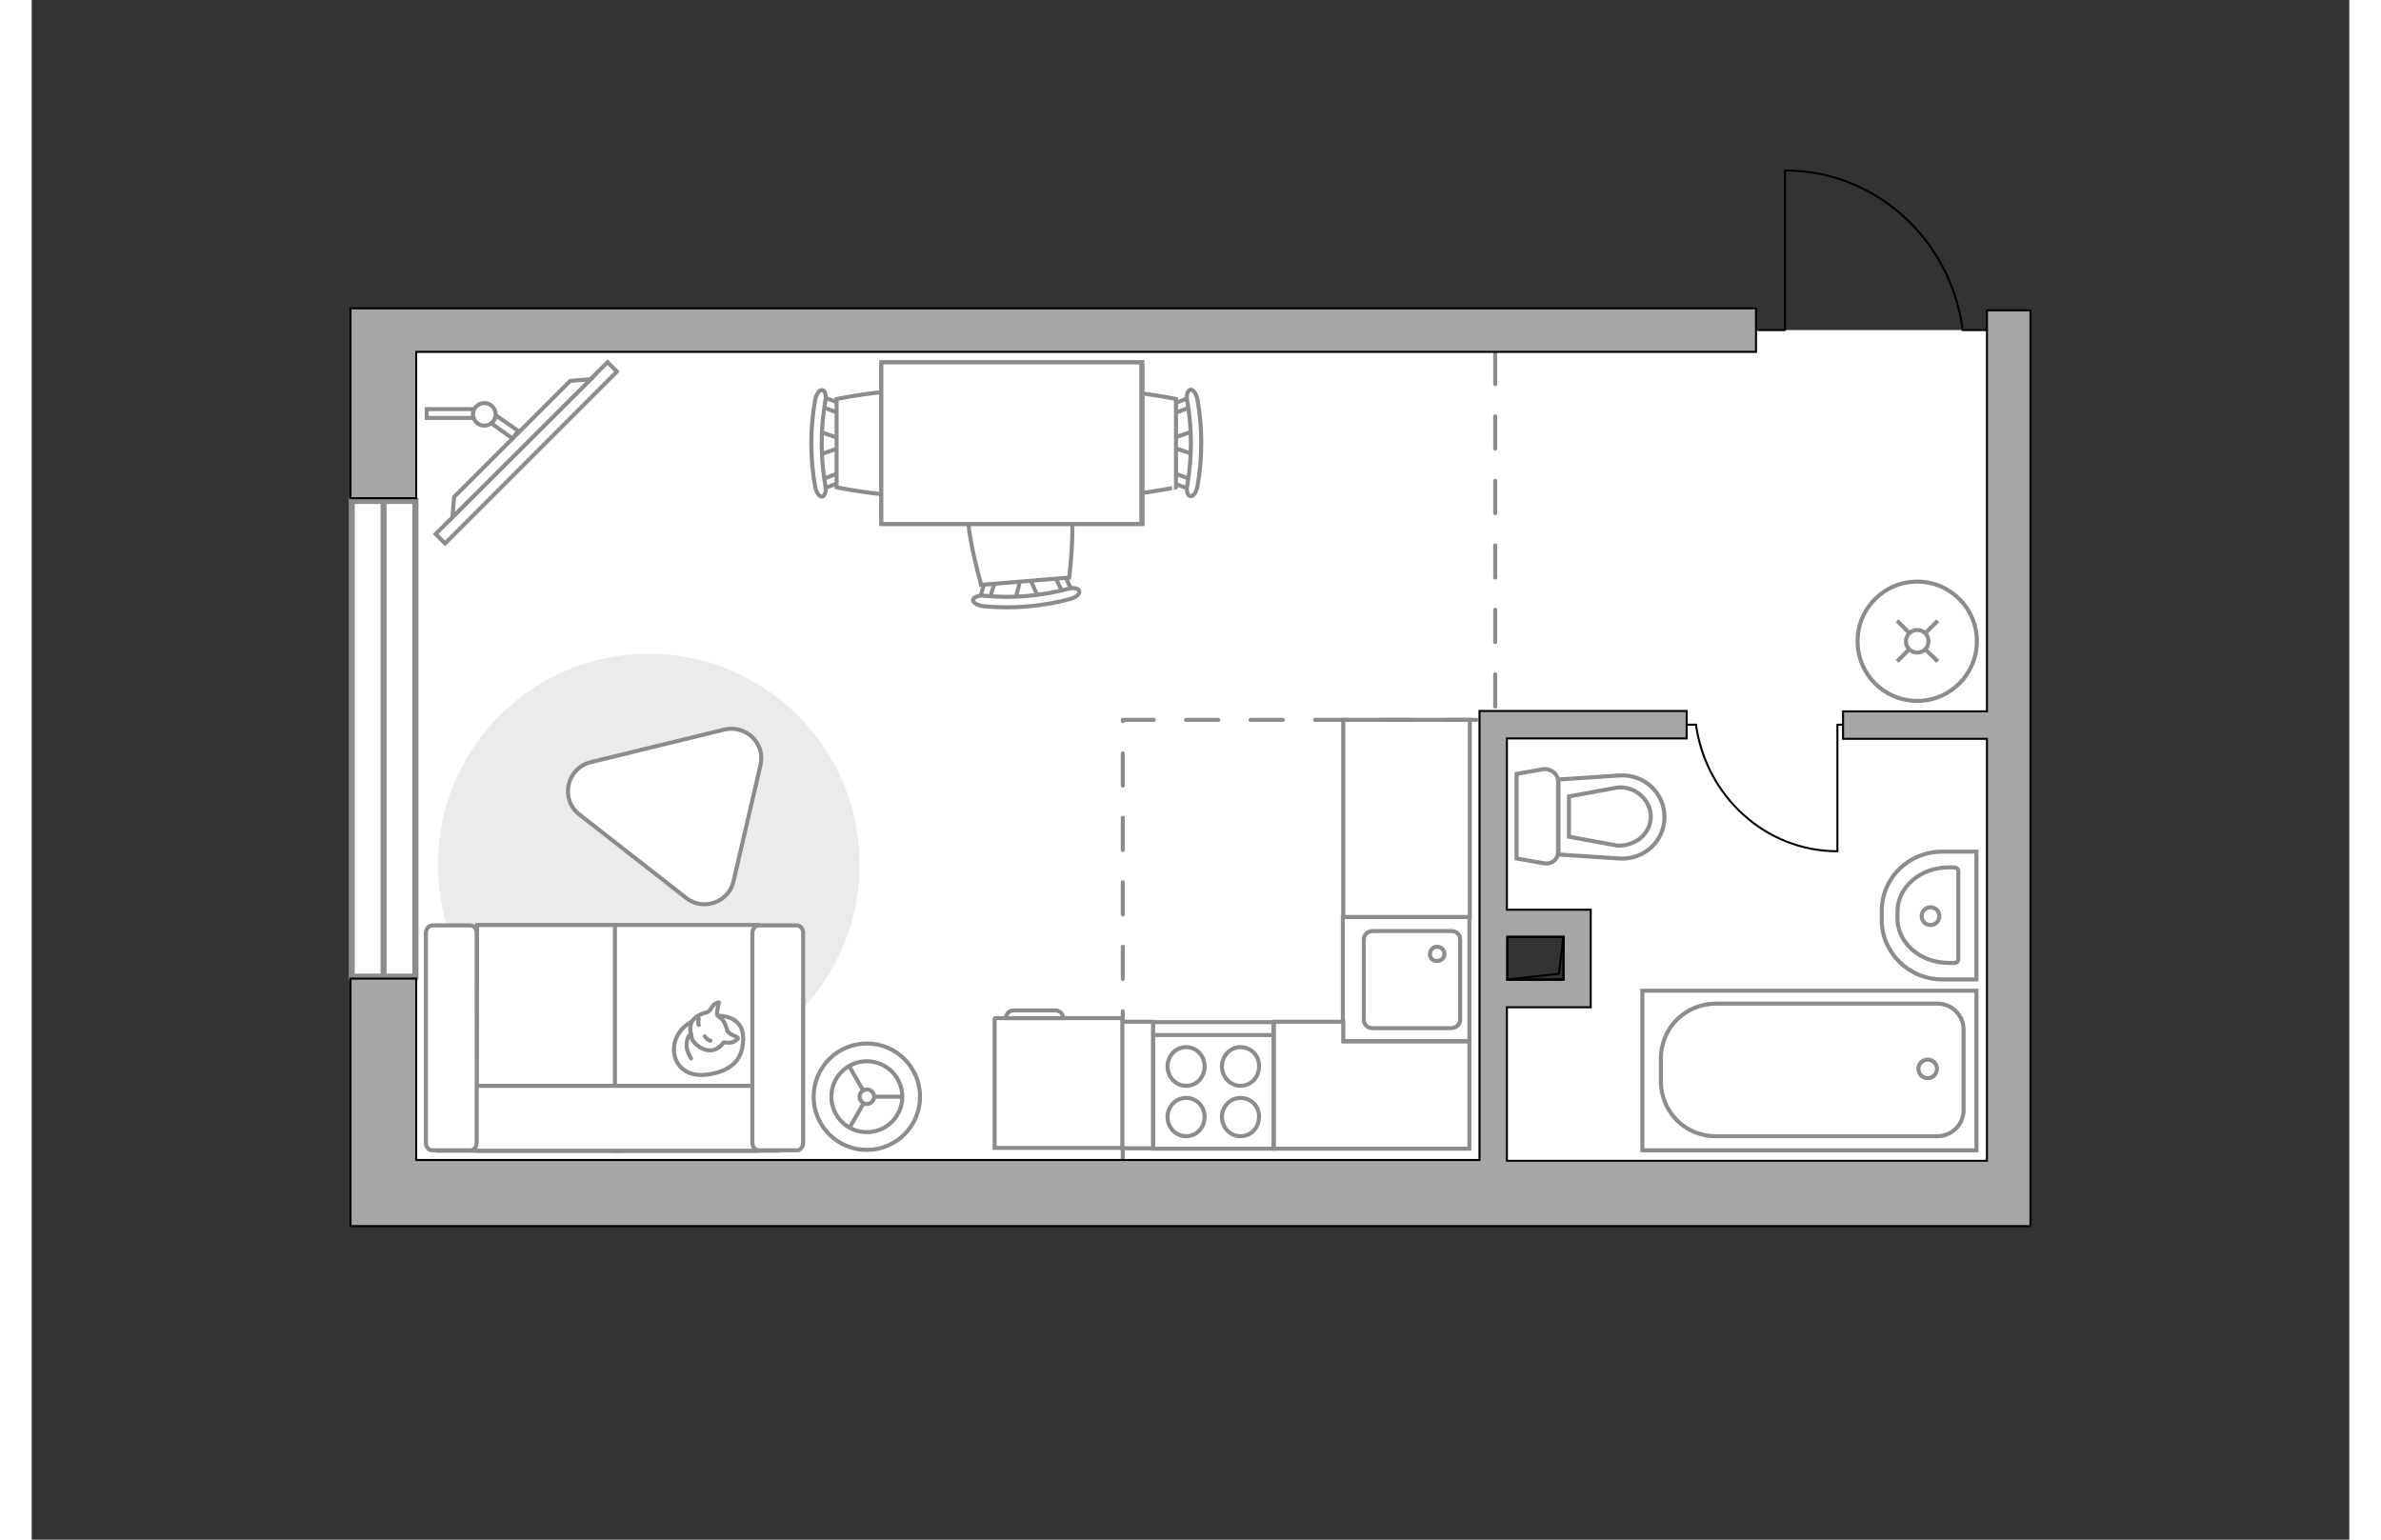<?xml version="1.0" encoding="utf-8"?>
<!-- Generator: Adobe Illustrator 27.2.0, SVG Export Plug-In . SVG Version: 6.00 Build 0)  -->
<svg version="1.1" id="Слой_1" xmlns="http://www.w3.org/2000/svg" xmlns:xlink="http://www.w3.org/1999/xlink" x="0px" y="0px"
	 viewBox="0 0 575 382" style="enable-background:new 0 0 575 382;" xml:space="preserve" width="883" height="571">
<rect x="0" y="0" width="575" height="382" fill="#333333" stroke="none"/>
<style type="text/css">
	.st0{fill:#FFFFFF;}
	.st1{fill:#FFFFFF;stroke:#8C8C8C;stroke-width:1.5;stroke-linecap:round;stroke-miterlimit:10;}
	.st2{fill:none;stroke:#8C8C8C;stroke-width:1.5;stroke-linecap:round;stroke-miterlimit:10;}
	.st3{fill:none;stroke:#8C8C8C;stroke-linecap:round;stroke-linejoin:round;stroke-miterlimit:10;stroke-dasharray:8;}
	.st4{fill:#A6A6A6;stroke:#000000;stroke-width:0.5;stroke-miterlimit:10;}
	.st5{fill:none;stroke:#000000;stroke-width:0.5;stroke-linecap:round;stroke-linejoin:round;stroke-miterlimit:10;}
	.st6{fill:#FFFFFF;stroke:#8C8C8C;stroke-miterlimit:10;}
	.st7{fill:#EBEBEB;}
	.st8{fill:#FFFFFF;stroke:#8C8C8C;stroke-linecap:round;stroke-linejoin:round;stroke-miterlimit:10;}
	.st9{fill:none;stroke:#8C8C8C;stroke-linecap:round;stroke-linejoin:round;stroke-miterlimit:10;}
	.st10{fill:#FFFFFF;stroke:#8C8C8C;stroke-width:1;stroke-miterlimit:10;}
	.st11{fill:#FFFFFF;stroke:#8B8B8B;stroke-linecap:round;stroke-linejoin:round;stroke-miterlimit:10;}
	.st12{fill:none;stroke:#8C8C8C;stroke-miterlimit:10;}
</style>
<g id="bg_1_">
	<path class="st0" d="M87.3,296h402.5l0.5-211.8l-5.2-2.3H399l-311.7-2L87.3,296L87.3,296z M362.7,228.7h20.8v17.8h-20.8V228.7z"/>
</g>
<g id="windows_1_">
	<g>
		<rect x="79.4" y="124.3" class="st1" width="15.8" height="118"/>
		<line class="st2" x1="87.3" y1="242.3" x2="87.3" y2="124.3"/>
	</g>
</g>
<g id="plan">
	<polyline class="st3" points="363.1,87.3 363.1,178.6 270.7,178.6 270.7,288 	"/>
	<g>
		<polygon class="st4" points="95.4,87.3 427.8,87.3 427.8,76.5 95.4,76.5 87.3,76.5 79.1,76.5 79.1,123.6 95.4,123.6 		"/>
		<path class="st4" d="M485.1,77v99.5h-35.7v6.8h35.7V288H366v-38.1h20.8v-1.4v-5.4v-10.6v-4.8v-2H366v-42.5h44.6v-6.8H366h-2.9
			h-3.9v111.4H95.4v-45H79.1v61.4h5.1h11.2h400.5V296v-8.2V77H485.1z M380.1,232.4V243h-14v-10.6L380.1,232.4L380.1,232.4z"/>
	</g>
	<g>
		<polyline class="st5" points="435,42.5 435,81.9 428.4,81.9 		"/>
		<line class="st5" x1="485.1" y1="81.9" x2="479" y2="81.9"/>
		<path class="st5" d="M479,81.3c-3.1-22-21.6-39-43.9-39"/>
	</g>
	<g>
		<rect x="366.1" y="232.5" class="st5" width="13.9" height="10.6"/>
		<polyline class="st5" points="380,232.4 378.9,241.6 366,243 		"/>
	</g>
	<g>
		<path id="wc_00000035521358709520030000000013842283806306380690_" class="st6" d="M393.4,195.5"/>
		<g id="Group_26_00000137093180219390195610000013839119596982150823_">
			<path id="Vector_130_00000132788870674615568510000012036754699048715155_" class="st6" d="M378.7,193.8v17.6
				c0,1.8-1.6,3.1-3.4,2.8l-6.9-1.2v-21l6.9-1.2C377.1,190.8,378.7,192.1,378.7,193.8z"/>
			<path id="Vector_131_00000062177311454001106850000012963595899653407135_" class="st6" d="M405.1,202.7c0,6-5.1,10.7-11.2,10.3
				l-15.1-1v-18.6l15.1-1C400,192,405.1,196.7,405.1,202.7z"/>
			<path id="Vector_132_00000005956827531919013330000009591491769541279892_" class="st6" d="M381.4,207.6l12,2.2
				c2.1,0.1,4.2-0.6,5.8-1.9c1.6-1.4,2.5-3.3,2.5-5.3s-0.9-3.9-2.5-5.3c-1.5-1.4-3.6-2.1-5.8-1.9l-12,2.2V207.6z"/>
		</g>
	</g>
	<g>
		<path id="Vector_134_00000176736096416821707940000013123852789635372464_" class="st6" d="M459,228.3V226c0-8.2,6.7-14.7,15-14.7
			h8.5v31.7H474C465.7,243,459,236.3,459,228.3z"/>
		<path id="Vector_133_00000122682699076572419790000004464497009448465026_" class="st6" d="M462.9,227.9v-1.7
			c0-6.1,5.7-11,12.7-11h1.3c0.6,0,1.1,0.4,1.1,0.9V238c0,0.5-0.4,0.9-1.1,0.9h-1.3C468.5,238.9,462.9,233.9,462.9,227.9z"/>
		<circle class="st6" cx="471.1" cy="227.3" r="2.2"/>
	</g>
	<g>
		<g>
			<path id="Vector_135_00000144309889014819420380000005484336165401610373_" class="st6" d="M399.6,245.8h82.9v39.6h-82.9V245.8z"
				/>
			<path id="Vector_136_00000077287059776609482980000015095568495055052937_" class="st6" d="M404.2,268.2v-5.4
				c0-8,6.2-13.8,13.8-13.8h54.8c3.6,0,6.5,2.9,6.5,6.5v19.9c0,3.6-2.9,6.5-6.5,6.5H418C410.3,282,404.2,275.9,404.2,268.2z"/>
		</g>
		<circle class="st6" cx="470.4" cy="265.2" r="2.3"/>
	</g>
	<g>
		<g id="Group_27_00000071532488662509607420000002452714322433124506_">
			<path id="Vector_140_00000173142566544682968870000013004165040962715776_" class="st6" d="M325.3,227.5v30.8h31.4v-30.8H325.3z"
				/>
		</g>
		<path id="Vector_141_00000114055339156229656350000016275560253822544802_" class="st6" d="M354.4,253v-19.9
			c0-1.2-0.9-2.1-2.2-2.1h-19.5c-1.2,0-2.2,0.9-2.2,2.1V253c0,1.2,0.9,2.1,2.2,2.1h19.5C353.5,255,354.4,254.1,354.4,253z"/>
		<path id="Vector_139_00000052068513397344583590000005314493905625791131_" class="st6" d="M346.9,236.7c0-1,0.8-1.8,1.8-1.8
			s1.8,0.8,1.8,1.8s-0.8,1.7-1.8,1.7C347.6,238.5,346.9,237.7,346.9,236.7z"/>
	</g>
	<g>
		<path id="Vector_142_00000088818199060232113950000017472890981374062212_" class="st6" d="M278.2,285h29.9v-31.4h-29.9V285z"/>
		<g id="Group_28_00000120522410294216764880000010782888090167303336_">
			<g id="Group_29_00000078725437590859752770000013694744764574538938_">
				<path id="Vector_143_00000025402851868010104410000002072013667467212215_" class="st6" d="M299.9,272.4c-2.5,0-4.6,2.1-4.6,4.7
					c0,2.7,2.1,4.8,4.6,4.8c2.6,0,4.6-2.1,4.6-4.8C304.6,274.5,302.5,272.4,299.9,272.4z"/>
				<path id="Vector_144_00000004522910175245981940000005126921990797358214_" class="st6" d="M299.9,259.8c-2.5,0-4.6,2.1-4.6,4.8
					c0,2.6,2.1,4.8,4.6,4.8c2.6,0,4.6-2.1,4.6-4.8C304.6,261.9,302.5,259.8,299.9,259.8z"/>
			</g>
			<g id="Group_30_00000136374169072180825920000010274338430380298379_">
				<path id="Vector_145_00000114039616341257302320000007137442307318540960_" class="st6" d="M286.4,272.4c-2.5,0-4.6,2.1-4.6,4.7
					c0,2.7,2.1,4.8,4.6,4.8c2.6,0,4.6-2.1,4.6-4.8C291,274.5,289,272.4,286.4,272.4z"/>
				<path id="Vector_146_00000121961306899326329690000009579745689144662163_" class="st6" d="M286.4,259.8c-2.5,0-4.6,2.1-4.6,4.8
					c0,2.6,2.1,4.8,4.6,4.8c2.6,0,4.6-2.1,4.6-4.8S289,259.8,286.4,259.8z"/>
			</g>
		</g>
		<path id="Vector_147_00000151522920204208241190000013615758795267982733_" class="st6" d="M308.2,256.8h-29.6"/>
	</g>
</g>
<g id="furniture_1_">
	<g id="Group_34_00000154423013368782595430000003929803037208546726_">
		<path id="Vector_158_00000016754820716333591750000016282986214111766173_" class="st5" d="M448,211.1v-31.3h1.3"/>
		<path id="Vector_159_00000134968454546506377240000013049071574719412903_" class="st5" d="M410.8,179.8h2.1"/>
		<path id="Vector_160_00000179614801509681949080000010582304472007484600_" class="st5" d="M412.9,179.8
			c2.5,17.7,17.2,31.4,35.1,31.4"/>
	</g>
	<g>
		<path id="Vector_8_00000101795556824614562290000017368041602915321780_" class="st6" d="M239.1,252.6h31.4c0.1,0,0.2,0.1,0.2,0.2
			v32h-31.8v-32C238.9,252.7,239,252.6,239.1,252.6z"/>
		<path id="Vector_9_00000010275963773870319070000010642686465274113945_" class="st6" d="M255.9,252.6h-14.2
			c0-1.1,0.9-1.9,1.9-1.9H254C255.1,250.7,255.9,251.6,255.9,252.6z"/>
	</g>
	<rect x="270.6" y="253.5" class="st6" width="7.6" height="31.4"/>
	<rect x="325.4" y="178.6" class="st6" width="31.4" height="48.9"/>
	<polygon class="st6" points="356.7,258.4 325.4,258.4 325.4,253.5 308.2,253.5 308.2,285 325.3,285 325.4,285 356.7,285 	"/>
	<path id="Vector_00000003783149580641112060000004009170183031139766_" class="st7" d="M100.8,214.5c0,28.9,23.4,52.3,52.3,52.3
		s52.3-23.4,52.3-52.3s-23.4-52.3-52.3-52.3S100.8,185.6,100.8,214.5z"/>
	<g>
		<path id="Vector_55_00000045581489721800552270000011065659706206345889_" class="st6" d="M110.4,285.5H146v-56h-35.5L110.4,285.5
			L110.4,285.5z"/>
		<path id="Vector_56_00000162325105589106507620000012106412112376488320_" class="st6" d="M144.7,285.5h35.5v-56h-35.5V285.5z"/>
		<path id="Vector_57_00000031203148928776712950000007384360211330835342_" class="st6" d="M104.2,269.4l-3.3,16.1h84.3v-16.1
			H104.2z"/>
		<path id="Vector_58_00000085949858752193078040000003632900728586517140_" class="st6" d="M110.4,283.5v-52c0-1.1-0.7-1.9-1.6-1.9
			h-9.4c-0.9,0-1.6,0.9-1.6,1.9v52c0,1.1,0.7,1.9,1.6,1.9h9.4C109.7,285.5,110.4,284.5,110.4,283.5z"/>
		<path id="Vector_59_00000021106284747543444610000012411837776854710968_" class="st6" d="M191.4,283.5v-52c0-1.1-0.7-1.9-1.6-1.9
			h-9.4c-0.9,0-1.6,0.9-1.6,1.9v52c0,1.1,0.7,1.9,1.6,1.9h9.4C190.7,285.5,191.4,284.5,191.4,283.5z"/>
		<g>
			<path class="st8" d="M170.3,252c0,0,6-0.2,6.2,5.2c0.2,5.4-2.6,8.5-8.8,9.4s-9.1-3.5-8.2-7.7C160.4,254.8,164.4,252,170.3,252z"
				/>
			<path class="st8" d="M172.6,255.8c0,0,0.6,0.8,1.7,1.2c1.1,0.4,0.9,0.7,0.9,0.7s-1,1.2-2.6,1c-0.9-0.1-0.9-0.1-0.9-0.1
				s-1.1,1.8-3.1,2c-2.1,0.2-4.3-1.6-4.8-2.9c-0.4-1.3-0.7-3.3,0.1-4.4s2.4-1.9,3.5-2.1s1.3-1.7,2.2-2.2c0.9-0.4,0.9-0.3,0.9-0.3
				s-0.7,2.7-0.4,3.2C170.4,252.5,171.7,252.2,172.6,255.8z"/>
			<path class="st8" d="M167,257.1c0,0,0.4,0.8,1.4,1.1"/>
			<path class="st8" d="M165.5,254.3c0,0-0.3-0.8,0-1.5"/>
			<path class="st9" d="M163.6,256.5c0,0-0.9,0.3-1.1,2.4c-0.2,1.8,1.1,3.7,1.1,3.7"/>
		</g>
	</g>
	<g>
		
			<rect x="92.6" y="110.7" transform="matrix(0.707 -0.707 0.707 0.707 -43.503 119.701)" class="st10" width="60.3" height="3.3"/>
		<polygon class="st6" points="133.6,94.5 104.8,123.3 104.4,128.3 138.7,94.1 		"/>
		<g>
			<path class="st6" d="M109.5,102.8c0-0.5,0.1-0.9,0.3-1.3H98v2.2h11.7C109.6,103.4,109.5,103.1,109.5,102.8z"/>
			<path class="st6" d="M115.1,103c-0.1,0.8-0.5,1.6-1.1,2l5.3,3.8l1.4-1.9L115.1,103z"/>
		</g>
		<circle class="st6" cx="112.3" cy="102.8" r="2.8"/>
	</g>
	<path class="st11" d="M180.8,189.9l-6.7,28.8c-1.2,5.2-7.5,7.4-11.7,4.1l-26.5-20.7c-4.9-3.8-3.2-11.5,2.8-13l33.2-8.1
		C177.3,179.8,182.1,184.5,180.8,189.9z"/>
	<g>
		<g id="Group_2_00000058570270082831163710000003383690142943040413_">
			<g id="Group_3_00000155108527900483711200000008112478529466544030_">
				<path id="Vector_10_00000105415479629092948680000006590820402798883751_" class="st6" d="M195.2,107l6.1,2.1v1.7l-6.1,2.1V107z
					"/>
			</g>
			<g id="Group_4_00000041263592141247795740000007636453990365429906_">
				<path id="Vector_11_00000120551890362671057110000000991242504842068110_" class="st6" d="M201.2,118.6c0,0.6-0.3,1-0.7,1.1
					l-5,1.9c-0.5,0.2-0.9-0.2-1-0.9s0.2-1.3,0.6-1.4l5-1.9c0.5-0.2,0.9,0.2,1,0.9C201.2,118.4,201.2,118.5,201.2,118.6z"/>
			</g>
			<g id="Group_5_00000180360051445700539330000009303408647294273691_">
				<path id="Vector_12_00000072964888485882572090000011789794954013661078_" class="st6" d="M201.2,101.3c0,0.1,0,0.2,0,0.3
					c-0.1,0.7-0.6,1-1,0.9l-5-1.9c-0.5-0.2-0.7-0.9-0.6-1.5c0.1-0.7,0.6-1,1-0.9l5,1.9C200.9,100.2,201.2,100.7,201.2,101.3z"/>
			</g>
			<path id="Vector_13_00000018237975831101137330000001470244444580914085_" class="st6" d="M225.3,99c3.9,3.9,3.9,18,0,21.9
				c-4.5,4.5-25.6,0-25.6,0V99C199.7,99,220.8,94.5,225.3,99z"/>
			<path id="Vector_14_00000101066126288402182610000005639870678584084875_" class="st6" d="M196.9,99.5c-1.2,6.9-1.2,14,0,20.9
				c0.3,1.4-0.1,2.6-0.7,2.8c-0.7,0.2-1.5-0.9-1.8-2.3c-1.3-7.2-1.3-14.6,0-21.8c0.3-1.4,1.1-2.5,1.8-2.3
				C196.8,96.8,197.2,98.1,196.9,99.5z"/>
		</g>
		<g id="Group_2_00000139973040264285204280000000054543959979623064_">
			<g id="Group_3_00000046313392137903909100000005523202838857877139_">
				<path id="Vector_10_00000109030699273335950350000013603526358927196808_" class="st6" d="M288.4,112.8l-6.1-2.1V109l6.1-2.1
					V112.8z"/>
			</g>
			<g id="Group_4_00000168081833965279438940000010964021169158652827_">
				<path id="Vector_11_00000105423022313247721910000002765165092610198165_" class="st6" d="M282.5,101.3c0-0.6,0.3-1,0.7-1.1
					l5-1.9c0.5-0.2,0.9,0.2,1,0.9c0.1,0.7-0.2,1.3-0.6,1.4l-5,1.9c-0.5,0.2-0.9-0.2-1-0.9C282.5,101.4,282.5,101.4,282.5,101.3z"/>
			</g>
			<g id="Group_5_00000031895210719963242810000003158890571903102122_">
				<path id="Vector_12_00000089551066150803076640000013216362184039822504_" class="st6" d="M282.5,118.6c0-0.1,0-0.2,0-0.3
					c0.1-0.7,0.6-1,1-0.9l5,1.9c0.5,0.2,0.7,0.9,0.6,1.5c-0.1,0.7-0.6,1-1,0.9l-5-1.9C282.8,119.6,282.5,119.2,282.5,118.6z"/>
			</g>
			<path id="Vector_13_00000079448035266076531510000012269835419732454071_" class="st6" d="M258.3,120.9c-3.9-3.9-3.9-18,0-21.9
				c4.5-4.5,25.6,0,25.6,0v21.9C283.9,120.9,262.9,125.4,258.3,120.9z"/>
			<path id="Vector_14_00000042727350170633631350000012836700888681638551_" class="st6" d="M286.7,120.4c1.2-6.9,1.2-14,0-20.9
				c-0.3-1.4,0.1-2.6,0.7-2.8c0.7-0.2,1.5,0.9,1.8,2.3c1.3,7.2,1.3,14.6,0,21.8c-0.3,1.4-1.1,2.5-1.8,2.3
				C286.8,123,286.4,121.7,286.7,120.4z"/>
		</g>
		<g id="Group_2_00000009565587688210734210000012741312507263222194_">
			<g id="Group_3_00000118365365971189440430000017500572994686206592_">
				<path id="Vector_10_00000073723181614241444060000014386930861615702453_" class="st6" d="M244,148.9l1.6-6.3l1.6-0.1l2.6,5.9
					L244,148.9z"/>
			</g>
			<g id="Group_4_00000121251330543777527190000008506411999211371426_">
				<path id="Vector_11_00000164497752615943605820000009726254459335443103_" class="st6" d="M255,142c0.5,0,1.1,0.2,1.2,0.6
					l2.3,4.8c0.2,0.5-0.1,0.9-0.8,1.1c-0.7,0.2-1.4-0.1-1.4-0.4l-2.3-4.8c-0.2-0.5,0.1-0.9,0.8-1.1C254.8,142.1,254.9,142.1,255,142
					z"/>
			</g>
			<g id="Group_5_00000140016906545607126210000011849709046901790603_">
				<path id="Vector_12_00000008123512080214700970000011915166338280451207_" class="st6" d="M237.7,143.5c0.1,0,0.2,0,0.3,0
					c0.7,0.1,1.1,0.5,0.9,1l-1.5,5.1c-0.1,0.5-0.8,0.8-1.5,0.7s-1.1-0.5-0.9-1l1.5-5.1C236.7,143.9,237.2,143.5,237.7,143.5z"/>
			</g>
			<path id="Vector_13_00000150796929926747805450000017959026845818570889_" class="st6" d="M233.5,119.6
				c3.5-4.2,17.6-5.3,21.8-1.8c4.9,4.1,2.1,25.5,2.1,25.5l-21.8,1.8C235.6,145.1,229.4,124.5,233.5,119.6z"/>
			<path id="Vector_14_00000005964273726857905790000002632092257220121475_" class="st6" d="M236.3,147.8c6.9,0.7,14,0.1,20.8-1.7
				c1.4-0.4,2.6-0.1,2.8,0.5c0.2,0.7-0.7,1.6-2.2,2c-7,1.9-14.4,2.5-21.7,1.8c-1.4-0.2-2.5-0.9-2.5-1.6
				C233.7,148.2,235,147.6,236.3,147.8z"/>
		</g>
		<g>
			<path id="Vector_35_00000121263660048183831750000012966262740800159674_" class="st6" d="M275.6,89.9V130h-64.8V97.6v-7.7
				C210.8,89.9,275.6,89.9,275.6,89.9z"/>
			<path class="st6" d="M275.3,130V89.9h-64.5V130H275.3z"/>
		</g>
	</g>
	<g>
		<circle class="st6" cx="467.8" cy="159.1" r="14.8"/>
		<line class="st12" x1="472.9" y1="164.1" x2="469.9" y2="161.2"/>
		<circle class="st6" cx="467.8" cy="159.1" r="2.8"/>
		<line class="st12" x1="465.8" y1="157" x2="462.8" y2="154"/>
		<line class="st12" x1="462.8" y1="164.1" x2="465.7" y2="161.2"/>
		<line class="st12" x1="469.9" y1="157" x2="472.9" y2="154"/>
	</g>
	<g>
		<circle class="st6" cx="207.2" cy="272.1" r="13.2"/>
		<circle class="st6" cx="207.2" cy="272.1" r="8.8"/>
		<circle class="st6" cx="207.2" cy="272.1" r="1.8"/>
		<path class="st6" d="M207.2,272.1"/>
		<line class="st12" x1="209" y1="272.1" x2="216" y2="272.1"/>
		<line class="st12" x1="206.3" y1="273.9" x2="202.8" y2="280"/>
		<line class="st12" x1="206.3" y1="270.6" x2="202.8" y2="264.5"/>
	</g>
</g>
<g id="points">
	<path id="h" class="st4" d="M423.3,128.3"/>
	<path id="s" class="st4" d="M425.5,224.3"/>
	<path id="k" class="st4" d="M304.5,219.5"/>
	<path id="r" class="st4" d="M228.2,180.8"/>
</g>
</svg>
